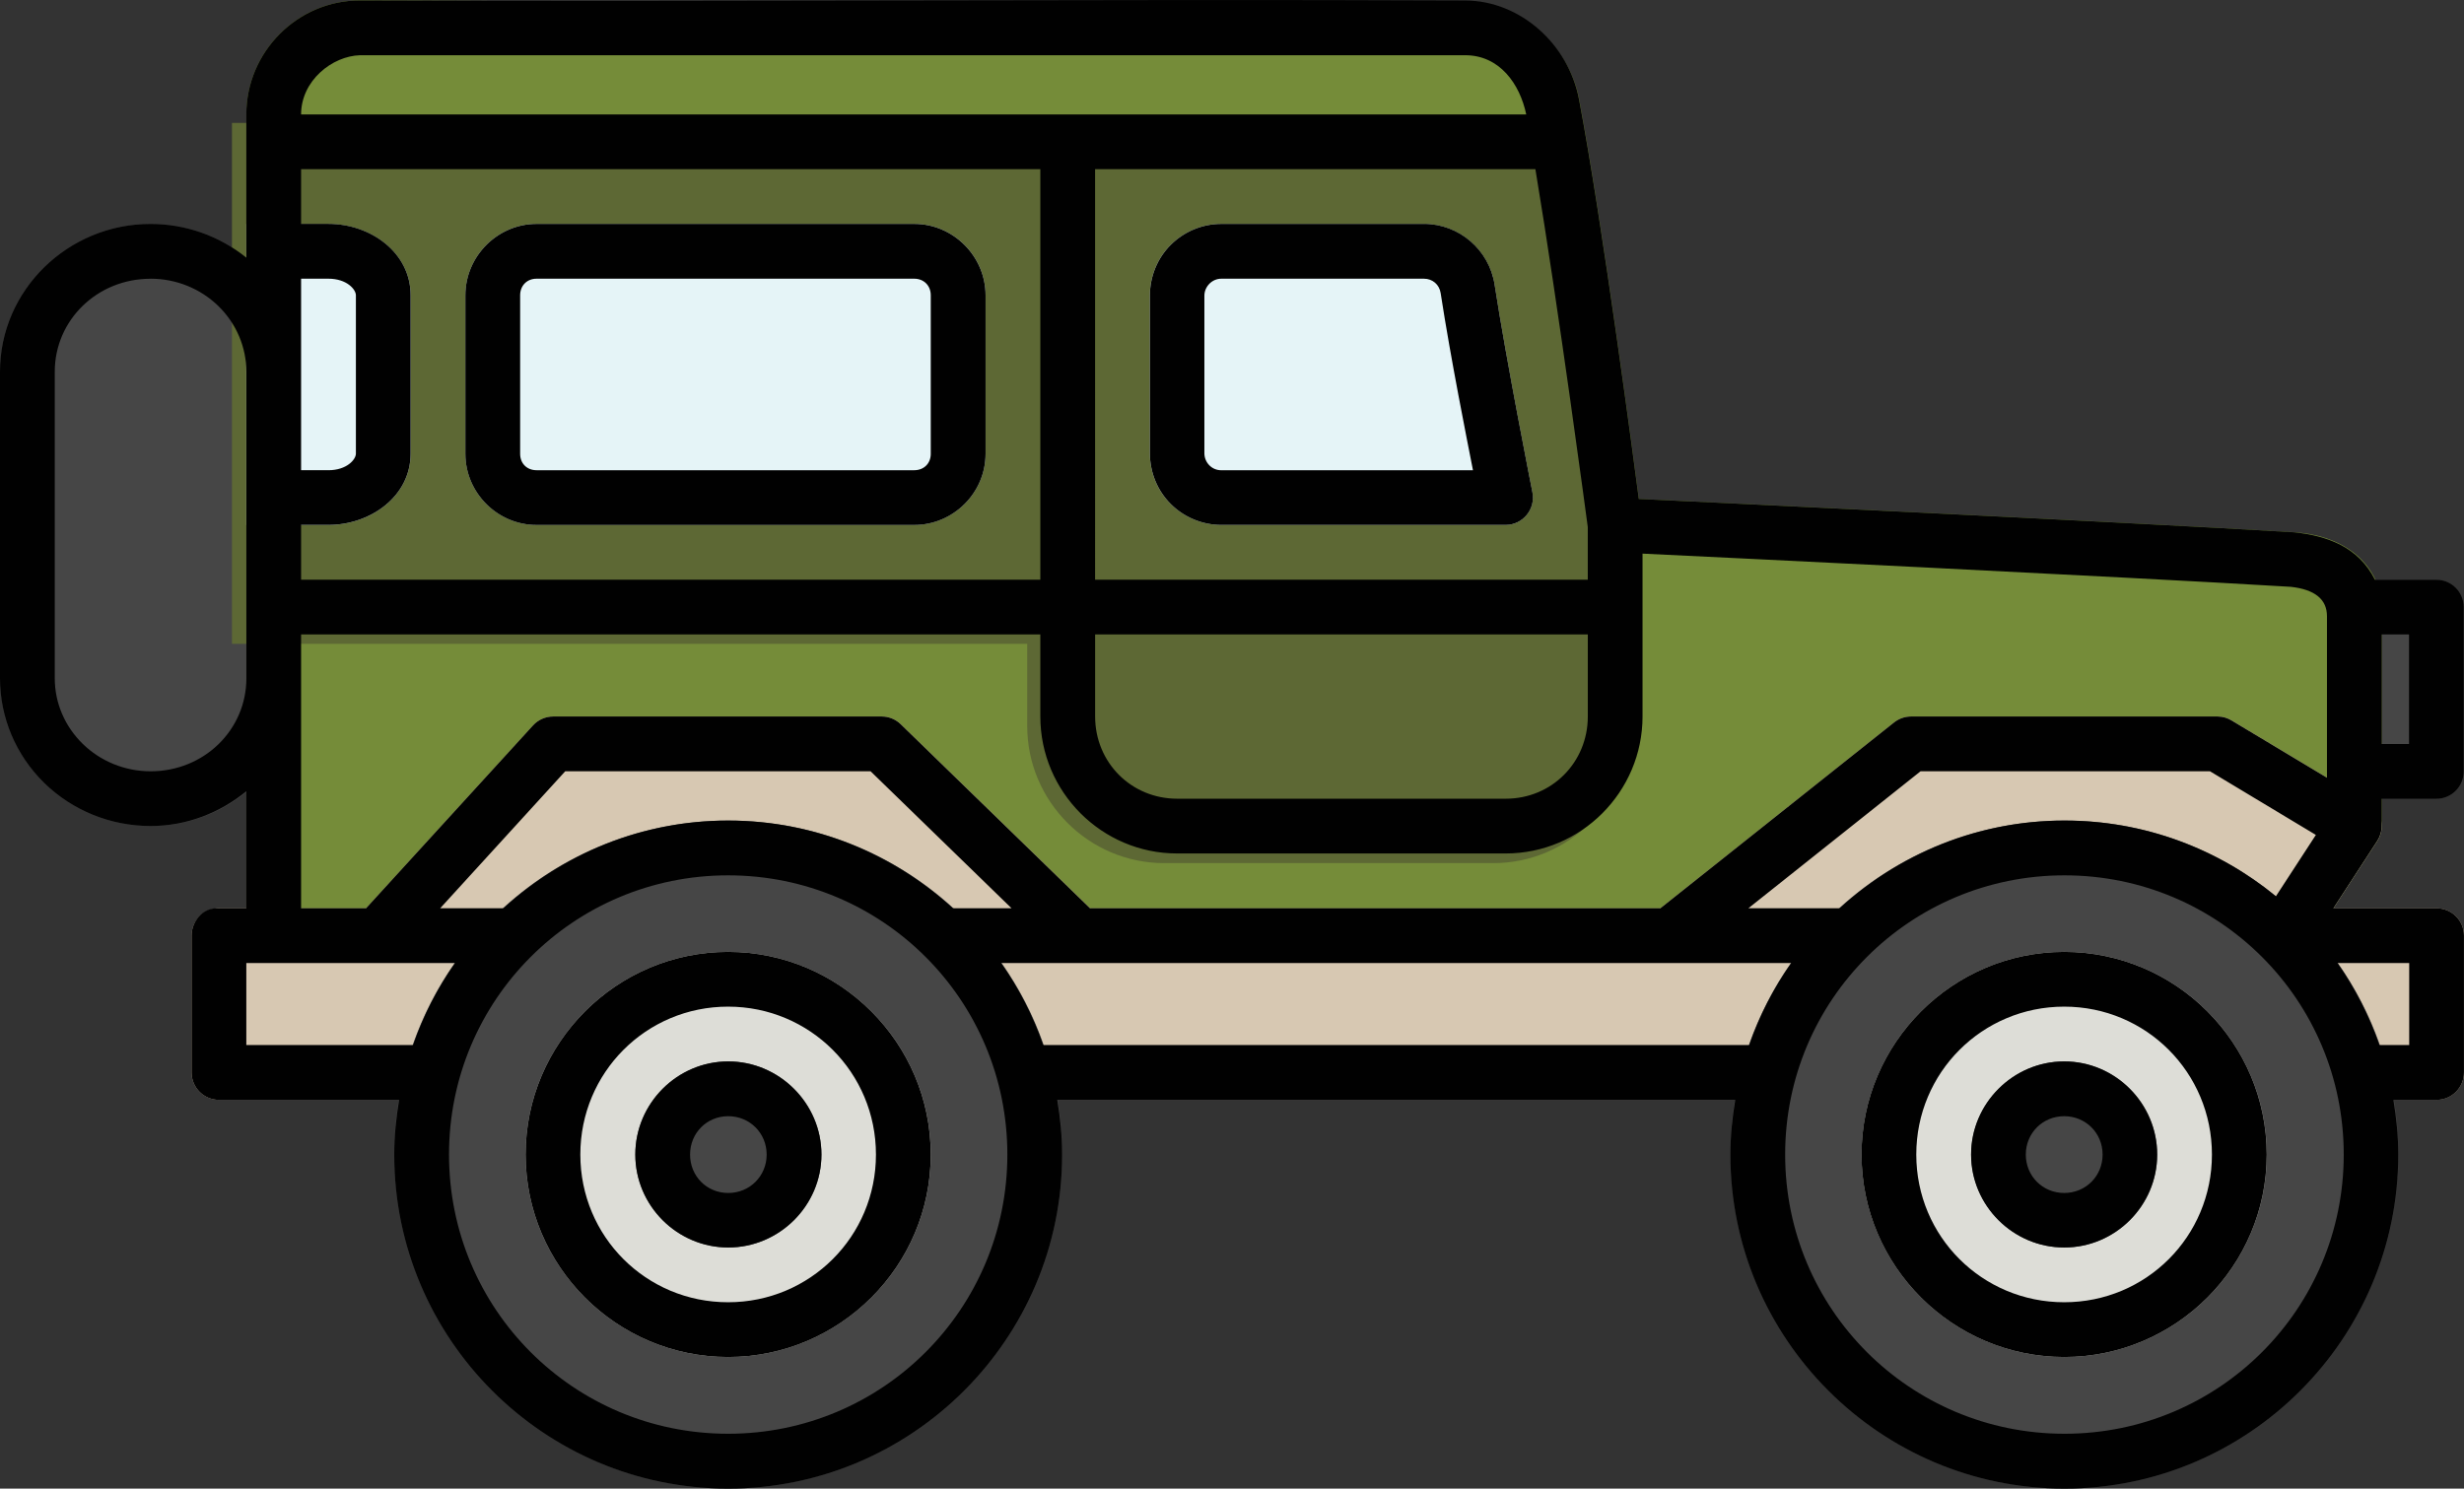 <?xml version="1.0" encoding="UTF-8"?>
<svg id="Layer_2" data-name="Layer 2" xmlns="http://www.w3.org/2000/svg" viewBox="0 0 621.8 375.71">
  <rect x="0" y="0" width="621.8" height="375.71" fill="#333333" stroke="none"/>
  <defs>
    <style>
      .cls-1, .cls-2 {
        fill: #e5f4f7;
      }

      .cls-3 {
        fill: #5d6834;
      }

      .cls-4 {
        fill: #758c39;
      }

      .cls-4, .cls-5, .cls-6, .cls-7, .cls-2, .cls-8 {
        fill-rule: evenodd;
      }

      .cls-5 {
        fill: #464646;
      }

      .cls-6 {
        fill: #ddddd7;
      }

      .cls-7 {
        fill: #d7c8b2;
      }

      .cls-8 {
        fill: #010101;
      }
    </style>
  </defs>
  <g id="Layer_1-2" data-name="Layer 1">
    <g id="layer1">
      <g id="g32506">
        <g id="g397798">
          <path id="path386311" class="cls-5" d="m37.99,56.51C17.17,56.51,0,73.19,0,93.79v77.41c0,9.93,4.03,19.44,11.17,26.42,7.14,6.98,16.79,10.86,26.82,10.86,20.82,0,37.99-16.68,37.99-37.28v-77.36c0-9.93-4.02-19.49-11.17-26.47-7.14-6.99-16.79-10.86-26.82-10.86Z"/>
          <path id="path386317" class="cls-5" d="m594.11,146.32c-3.82.01-6.9,3.12-6.88,6.93h0v41.41c-.01,3.82,3.07,6.92,6.88,6.94h20.76c3.82-.01,6.9-3.12,6.88-6.93h0v-41.46c-.01-3.8-3.09-6.87-6.88-6.88h-20.76Z"/>
          <path id="path386323" class="cls-4" d="m90.93.11c-15.83-.05-28.76,12.97-28.76,28.76v207.25c-.01,3.82,3.07,6.92,6.88,6.94h507.11c2.33-.01,4.5-1.2,5.76-3.16l18-27.64c.73-1.12,1.12-2.43,1.12-3.77v-55.23c0-5.73-3.17-10.89-7.34-13.97-4.17-3.09-9.28-4.62-14.74-4.95-42.83-2.6-157.49-8.04-165.38-8.41-.93-7.08-9.1-69.46-15.09-100.92-2.62-13.75-14.71-23.7-28.66-23.76h-.05L90.93.11Z"/>
          <path id="path386329" class="cls-3" d="m58.54,162.49h200.68v20.74c0,19.05,15.54,34.62,34.58,34.62h83.04c19.05,0,34.58-15.58,34.58-34.62v-48.42c0-.33-.01-.65-.06-.97l-13.84-96.9c-.5-3.4-3.41-5.92-6.85-5.92H58.54v131.46Z"/>
          <path id="path386341" class="cls-7" d="m139.63,180.84c-1.94,0-3.79.81-5.1,2.24l-44.21,48.4c-2.58,2.81-2.39,7.18.43,9.76,1.28,1.17,2.94,1.82,4.67,1.81h176.86c3.82,0,6.91-3.1,6.91-6.91,0-1.87-.76-3.67-2.11-4.97l-49.72-48.34c-1.29-1.27-3.03-1.99-4.84-1.99h-82.87Z"/>
          <path id="path386347" class="cls-7" d="m482.27,180.84c-1.58,0-3.11.54-4.33,1.53l-60.79,48.34c-3,2.36-3.52,6.7-1.16,9.7,1.32,1.69,3.36,2.66,5.5,2.64h154.67c2.33-.01,4.5-1.2,5.76-3.16l18-27.64c2.08-3.2,1.17-7.48-2.03-9.56-.07-.05-.14-.09-.21-.13l-34.47-20.7c-1.07-.66-2.31-1.01-3.57-1.02h-77.36Z"/>
          <path id="path386353" class="cls-7" d="m55.28,229.24c-3.82-.01-6.92,3.07-6.94,6.88h0v34.53c-.01,3.82,3.07,6.92,6.88,6.94h559.69c3.82-.01,6.9-3.12,6.88-6.93h0v-34.53c-.01-3.8-3.09-6.87-6.88-6.88H55.28Z"/>
          <g>
            <path id="path386359" class="cls-2" d="m62.16,132.5h20.7c10.64,0,20.76-7.21,20.76-18v-39.98c0-10.79-10.12-18-20.76-18h-20.7v75.98Z"/>
            <path id="path386365" class="cls-2" d="m308.22,56.51c-4.8,0-9.41,1.92-12.8,5.3-3.39,3.39-5.25,8.01-5.25,12.8v39.78c0,4.79,1.86,9.41,5.25,12.8,3.39,3.39,8,5.3,12.8,5.3h71.75c3.82-.02,6.89-3.14,6.86-6.95,0-.44-.05-.88-.13-1.31,0,0-6.59-33.2-9.54-52.37-1.35-8.78-8.97-15.35-17.85-15.35h-51.1Z"/>
            <path id="path386371" class="cls-1" d="m135.4,56.51c-9.84,0-17.95,8.16-17.95,18v40.03c0,9.84,8.11,17.95,17.95,17.95h95.31c9.84,0,18-8.11,18-17.95v-40.03c0-9.84-8.16-18-18-18h-95.31Z"/>
            <path id="path386377" class="cls-5" d="m520.98,207.11c46.47,0,84.25,37.83,84.25,84.3s-37.78,84.3-84.25,84.3-84.3-37.83-84.3-84.3,37.83-84.3,84.3-84.3Z"/>
            <path id="path386383" class="cls-5" d="m183.74,207.11c46.47,0,84.3,37.83,84.3,84.3s-37.83,84.3-84.3,84.3-84.25-37.83-84.25-84.3,37.78-84.3,84.25-84.3Z"/>
            <path id="path386389" class="cls-6" d="m183.74,240.25c28.15,0,51.15,23,51.15,51.15,0,28.15-23,51.1-51.15,51.1s-51.1-22.95-51.1-51.1c0-28.15,22.95-51.15,51.1-51.15Z"/>
            <path id="path386395" class="cls-5" d="m183.79,267.89c12.89,0,23.51,10.62,23.51,23.51s-10.62,23.46-23.51,23.46-23.46-10.57-23.46-23.46,10.57-23.51,23.46-23.51Z"/>
            <path id="path386401" class="cls-6" d="m520.93,240.25c28.15,0,51.1,23,51.1,51.15s-22.95,51.1-51.1,51.1-51.15-22.95-51.15-51.1,23-51.15,51.15-51.15Z"/>
            <path id="path386407" class="cls-5" d="m520.93,267.89c12.89,0,23.46,10.62,23.46,23.51s-10.57,23.46-23.46,23.46-23.51-10.57-23.51-23.46,10.62-23.51,23.51-23.51Z"/>
          </g>
        </g>
        <path id="path1105-6" class="cls-8" d="m90.93.11c-15.83-.05-28.77,12.97-28.77,28.77v36.15c-6.79-5.49-15.33-8.51-24.17-8.51C17.18,56.51,0,73.19,0,93.79v77.42C0,181.14,4.03,190.64,11.17,197.62c7.14,6.98,16.79,10.86,26.82,10.86,9.19,0,17.56-3.37,24.17-8.77v29.54c-2.5,0-5.16,0-7.6,0-3.41,0-6.22,3.33-6.22,6.88v34.53c-.01,3.84,3.1,6.95,6.94,6.94h45.44c-.75,4.51-1.23,9.1-1.23,13.82,0,46.47,37.78,84.3,84.25,84.3s84.29-37.84,84.29-84.3c0-4.71-.48-9.31-1.23-13.82h171.1c-.75,4.51-1.23,9.1-1.23,13.82,0,46.47,37.84,84.3,84.3,84.3s84.24-37.84,84.24-84.3c0-4.71-.48-9.31-1.23-13.82h10.93c3.82-.01,6.9-3.12,6.88-6.94v-34.53c-.01-3.8-3.08-6.87-6.88-6.88h-26.07l11.06-16.99c.73-1.12,1.13-2.42,1.13-3.76v-6.89h13.82c3.82-.01,6.9-3.12,6.88-6.94v-41.46c-.01-3.8-3.08-6.87-6.88-6.88h-15.52c-4.17-8.32-12.11-11.11-20.39-11.98-42.83-2.6-157.49-8.04-165.38-8.42-.93-7.08-9.11-69.45-15.1-100.91-2.62-13.75-14.71-24.83-28.66-24.89C276.86-.27,183.89.49,90.93.11h0Zm-.05,13.83h278.86c8.71,0,13.8,7.25,15.41,14.94H75.98c0-8.55,7.88-14.75,14.9-14.94Zm-14.9,28.75h186.55v103.62H75.98v-13.82h6.89c10.64,0,20.75-7.21,20.75-18v-39.98c0-10.79-10.11-18.01-20.75-18.01h-6.89v-13.82Zm200.37,0h111.11c5.91,35.41,13.14,89.72,13.22,90.33v13.29h-124.33V42.69Zm-140.95,13.82c-9.84,0-17.96,8.17-17.96,18.01v40.03c0,9.84,8.12,17.95,17.96,17.95h95.31c9.84,0,18-8.1,18-17.95v-40.03c0-9.84-8.16-18.01-18-18.01h-95.31Zm172.82,0c-4.8,0-9.4,1.92-12.79,5.3-3.39,3.39-5.25,8.01-5.25,12.8v39.78c0,4.79,1.86,9.41,5.25,12.8,3.39,3.39,8,5.3,12.79,5.3h71.76c4.34-.03,7.58-4,6.73-8.26,0,0-6.59-33.2-9.54-52.38-1.35-8.78-8.96-15.35-17.84-15.35h-51.11Zm-270.22,13.83c6.46,0,12.62,2.51,17.14,6.94,4.52,4.42,7.03,10.38,7.03,16.57v77.37c0,12.97-10.65,23.45-24.17,23.45-6.46,0-12.61-2.51-17.14-6.94-4.52-4.42-7.04-10.33-7.04-16.51v-77.42c0-12.96,10.66-23.45,24.18-23.45Zm37.98,0h6.89c4.67,0,6.94,2.73,6.94,4.18v39.98c0,1.45-2.27,4.18-6.94,4.18h-6.89v-48.34Zm59.42,0h95.31c2.43,0,4.17,1.75,4.17,4.18v40.03c0,2.43-1.74,4.13-4.17,4.13h-95.31c-2.43,0-4.14-1.7-4.14-4.13v-40.03c0-2.43,1.72-4.18,4.14-4.18Zm172.82,0h51.11c2.16,0,3.89,1.47,4.22,3.62,2.58,16.76,6.64,36.96,8.16,44.73h-63.5c-1.14,0-2.2-.42-3.01-1.23-.81-.81-1.27-1.92-1.27-3.06v-39.78c0-1.13.48-2.2,1.27-3.01.81-.81,1.87-1.27,3.01-1.27h0Zm106.28,69.39c12.09.58,121.95,5.86,163.6,8.38,6.02.67,9.12,3.12,9.12,7.41v40.77l-24.02-14.42c-1.07-.66-2.3-1.02-3.56-1.03h-77.37c-1.58,0-3.1.54-4.33,1.53l-58.94,46.87h-143.93l-47.74-46.42c-1.29-1.27-3.03-1.98-4.84-1.98h-82.87c-1.94,0-3.79.81-5.1,2.24l-42.15,46.16h-16.39v-69.11h186.55v20.71c0,19.02,15.51,34.57,34.53,34.57h82.91c19.02,0,34.53-15.55,34.53-34.57v-41.11Zm-138.15,20.4h124.34v20.71c0,11.6-9.11,20.75-20.71,20.75h-82.91c-11.6,0-20.71-9.15-20.71-20.75v-20.71Zm324.7,0h6.88v27.65h-6.88v-27.65Zm-458.42,34.53h77.06l35.58,34.58h-14.8c-15-13.7-34.87-22.14-56.72-22.14s-41.73,8.44-56.71,22.14h-15.96l31.56-34.58Zm342.04,0h73.02l26.73,16.07-10.09,15.49c-14.54-11.94-33.11-19.12-53.35-19.12-21.85,0-41.74,8.44-56.74,22.14h-23.03l43.46-34.58Zm-300.93,26.27c39,0,70.47,31.47,70.47,70.47s-31.47,70.47-70.47,70.47-70.43-31.47-70.43-70.47,31.43-70.47,70.43-70.47Zm337.24,0c39,0,70.47,31.47,70.47,70.47s-31.47,70.47-70.47,70.47-70.49-31.47-70.49-70.47,31.49-70.47,70.49-70.47Zm-337.24,19.32c-28.15,0-51.1,23-51.1,51.15s22.94,51.1,51.1,51.1,51.14-22.94,51.14-51.1-22.98-51.15-51.14-51.15h0Zm337.18,0c-28.15,0-51.15,23-51.15,51.15s23,51.1,51.15,51.1,51.1-22.94,51.1-51.1-22.94-51.15-51.1-51.15Zm-458.77,2.81h52.68c-4.44,6.32-8,13.27-10.59,20.7h-42.08v-20.7Zm190.5,0h199.38c-4.45,6.32-8.01,13.27-10.61,20.7h-178.16c-2.59-7.42-6.17-14.38-10.62-20.7Zm337.21,0h18.11v20.7h-7.52c-2.59-7.42-6.15-14.38-10.59-20.7Zm-406.13,11.01c20.69,0,37.32,16.65,37.32,37.33s-16.63,37.28-37.32,37.28-37.28-16.59-37.28-37.28,16.59-37.33,37.28-37.33Zm337.18,0c20.69,0,37.28,16.65,37.28,37.33s-16.59,37.28-37.28,37.28-37.33-16.59-37.33-37.28,16.65-37.33,37.33-37.33Zm-337.14,13.83c-12.89,0-23.45,10.61-23.45,23.5s10.56,23.46,23.45,23.46,23.52-10.57,23.52-23.46-10.63-23.5-23.52-23.5Zm337.14,0c-12.89,0-23.5,10.61-23.5,23.5s10.61,23.46,23.5,23.46,23.45-10.57,23.45-23.46-10.56-23.5-23.45-23.5Zm-337.14,13.82c5.42,0,9.7,4.26,9.7,9.69s-4.28,9.69-9.7,9.69-9.63-4.26-9.63-9.69,4.21-9.69,9.63-9.69Zm337.14,0c5.42,0,9.69,4.26,9.69,9.69s-4.26,9.69-9.69,9.69-9.69-4.26-9.69-9.69,4.26-9.69,9.69-9.69Z" vector-effect="none"/>
      </g>
    </g>
  </g>
</svg>